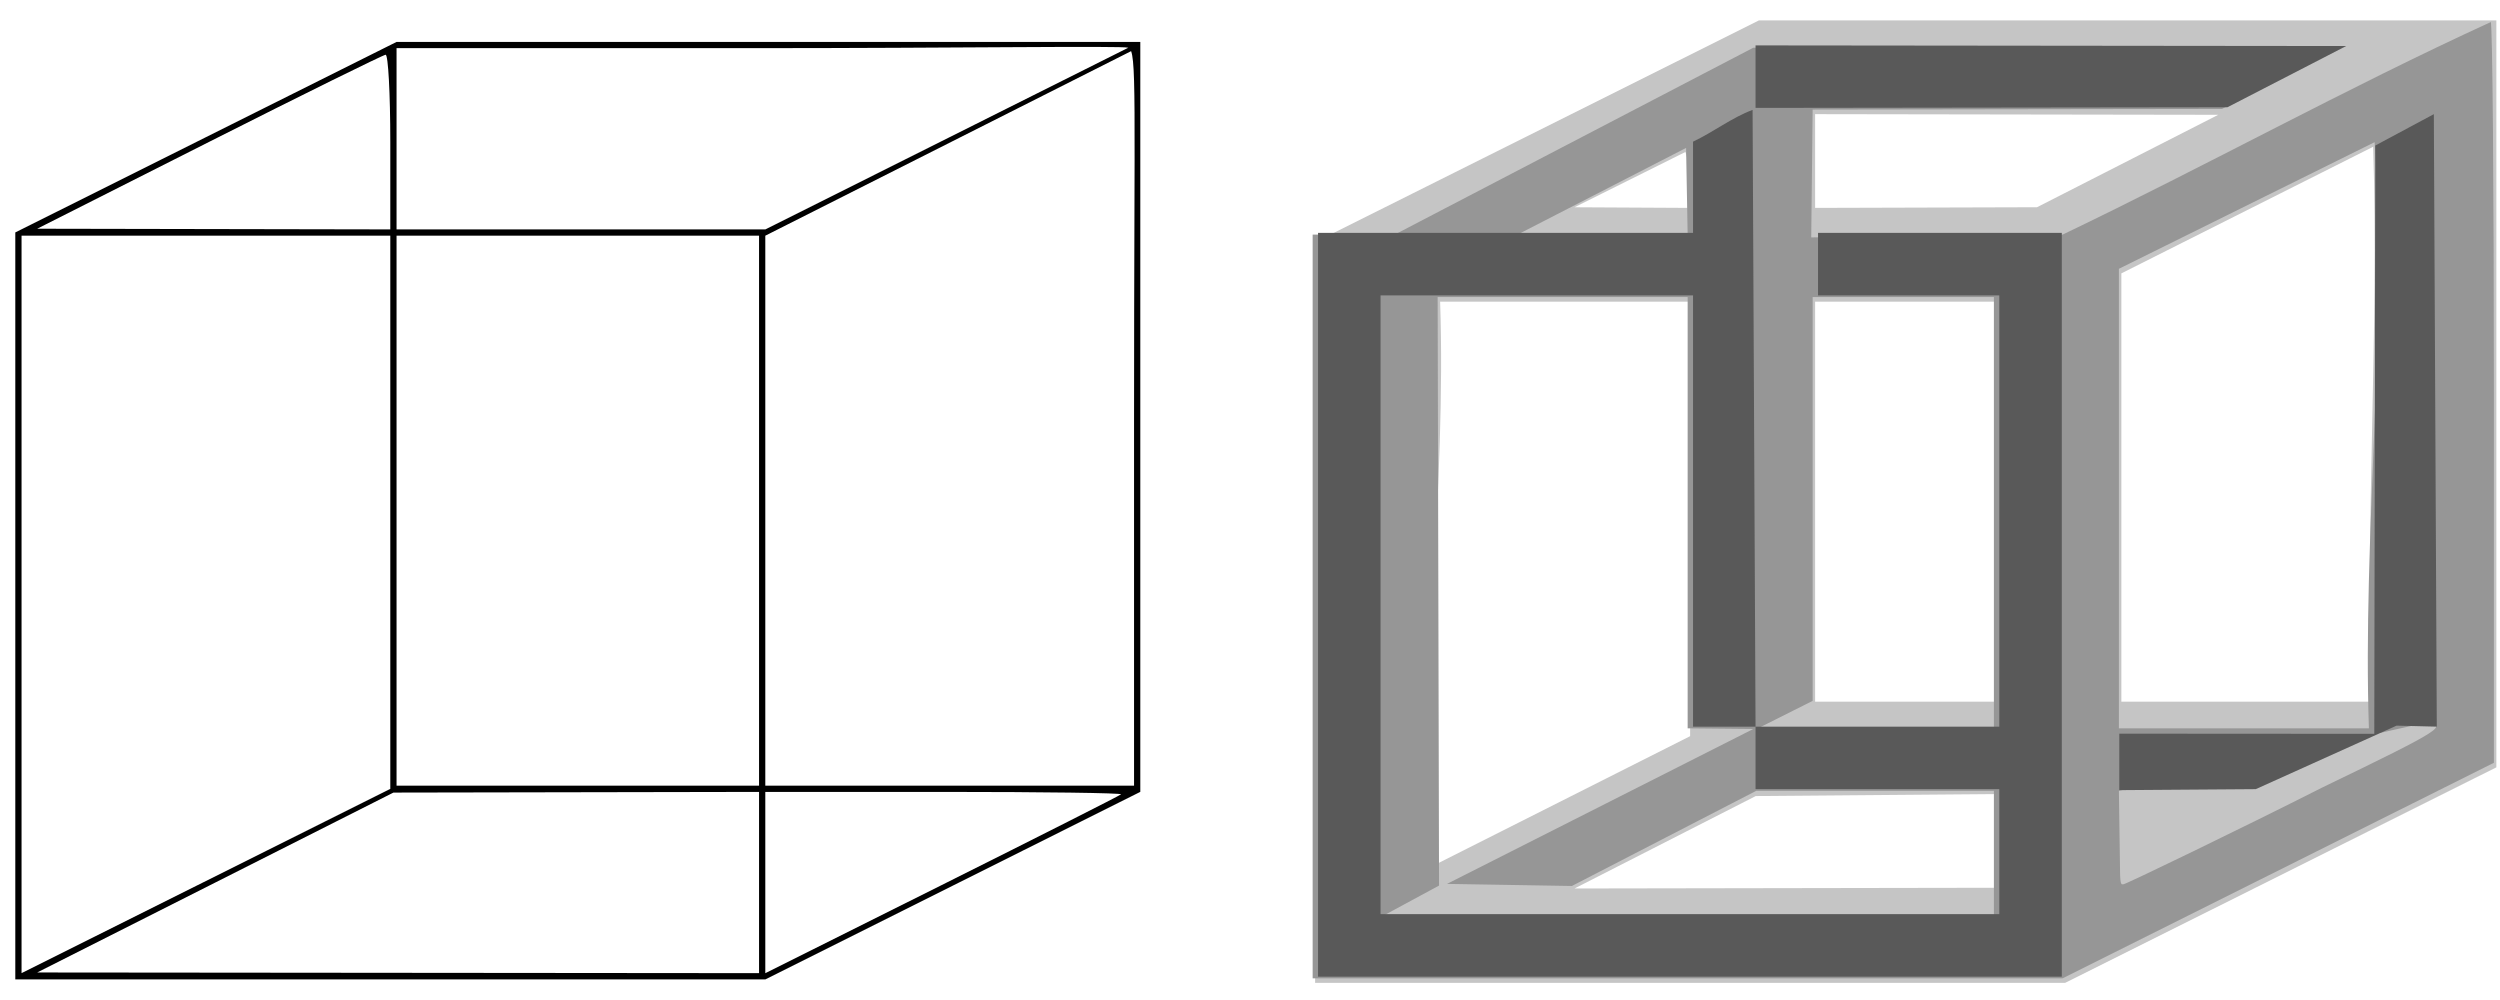 <?xml version="1.0" encoding="UTF-8" standalone="no"?>
<!-- Created with Inkscape (http://www.inkscape.org/) -->
<svg
   xmlns:svg="http://www.w3.org/2000/svg"
   xmlns="http://www.w3.org/2000/svg"
   version="1.0"
   width="400"
   height="160"
   id="svg2448">
  <defs
     id="defs2450" />
  <g
     transform="translate(-8.557,-3.977)"
     id="layer1">
    <g
       transform="translate(2.448,3.264)"
       id="g2485">
      <path
         d="M 216.527,39.464 L 287.534,3.977 L 405.527,3.977 L 405.527,123.49 L 336.519,157.977 L 216.527,157.977 L 216.527,39.464 z M 326.195,127.754 L 287.027,128.082 L 258.027,142.872 L 326.195,142.754 L 326.195,127.754 z M 276.527,118.501 L 276.527,48.977 L 236.527,48.977 C 237.553,78.583 233.219,109.738 235.237,139.314 L 276.527,118.501 z M 346.277,137.926 L 346.277,137.926 z M 325.527,48.977 L 296.527,48.977 L 296.527,80.977 L 296.527,112.977 L 325.527,112.977 L 325.527,48.977 z M 385.815,24.195 L 345.527,44.453 L 345.527,112.977 L 385.527,112.977 C 384.556,83.41 386.755,53.749 385.815,24.195 z M 275.777,25.027 L 258.027,33.876 L 276.527,33.977 C 276.574,30.943 276.718,27.838 275.777,25.027 z M 361.027,19.082 L 296.527,18.977 L 296.527,33.977 L 332.027,33.872 L 361.027,19.082 z "
         style="fill:#c5c5c5"
         id="path2474" />
      <path
         d="M 216.132,38.244 L 276.132,38.244 L 275.883,24.379 L 245.641,39.929 L 229.1,38.33 L 286.632,8.351 L 380.632,8.345 L 361.632,18.142 L 296.132,18.244 L 295.906,38.697 L 336.144,38.244 C 359.118,27.232 381.461,14.858 404.627,4.244 C 404.905,4.244 405.132,30.909 405.132,63.501 L 405.132,122.757 L 336.125,157.244 L 216.132,157.244 L 216.132,38.244 z M 325.132,127.244 L 287.107,127.244 L 257.61,142.47 L 237.632,142.136 L 286.632,117.351 L 276.132,117.244 L 276.132,82.744 L 276.132,48.244 L 236.132,48.244 L 236.355,142.404 L 227.632,147.12 L 325.132,147.244 L 325.132,127.244 z M 377.699,126.701 C 397.18,117.301 398.251,116.549 393.587,116.497 L 345.132,127.244 L 345.293,138.428 C 345.293,142.553 345.47,142.22 345.882,142.19 C 346.295,142.161 364.224,133.517 377.699,126.701 z M 325.132,82.744 L 325.132,48.244 L 296.132,48.244 L 296.132,80.547 L 296.132,112.85 L 287.632,117.12 L 325.132,117.244 L 325.132,82.744 z M 386.046,23.462 L 345.132,43.72 L 345.132,80.482 L 345.132,117.244 L 385.132,117.244 C 384.105,86.302 388.065,54.375 386.046,23.462 z "
         style="fill:#969696"
         id="path2472" />
      <path
         d="M 216.996,37.977 L 276.996,37.977 L 276.996,23.375 C 280.163,21.895 283.239,19.507 286.523,18.297 L 286.996,116.977 L 325.996,116.977 L 325.996,47.977 L 296.996,47.977 L 296.996,37.977 L 335.996,37.977 L 335.996,156.977 L 216.996,156.977 L 216.996,37.977 z M 325.996,126.977 L 286.996,126.977 L 286.996,116.977 L 276.996,116.977 L 276.996,47.977 L 226.996,47.977 L 226.996,146.977 L 325.996,146.977 L 325.996,126.977 z M 345.195,118.098 L 385.996,118.124 L 386.152,24.001 L 395.523,18.977 L 395.996,116.977 L 389.556,116.816 L 367.032,126.977 L 345.195,127.137 L 345.195,118.098 z M 286.996,7.977 L 334.246,8.027 L 381.496,8.078 L 362.496,17.875 L 286.996,17.977 L 286.996,7.977 z "
         style="fill:#595959"
         id="path2470" />
      <path
         d="M 8.557,97.66 L 8.557,37.903 L 39.061,22.66 L 69.565,7.418 L 129.061,7.418 L 188.557,7.418 L 188.557,67.415 L 188.557,127.412 L 158.563,142.415 L 128.57,157.418 L 68.563,157.418 L 8.557,157.418 L 8.557,97.66 z M 68.557,82.676 L 68.557,38.418 L 39.057,38.418 L 9.557,38.418 L 9.557,97.416 L 9.557,156.414 L 39.057,141.674 L 68.557,126.934 L 68.557,82.676 z M 127.557,141.918 L 127.557,127.418 L 98.307,127.472 L 69.057,127.526 L 40.557,141.918 L 12.057,156.31 L 69.807,156.364 L 127.557,156.418 L 127.557,141.918 z M 185.474,127.807 C 185.703,127.593 172.99,127.418 157.224,127.418 L 128.557,127.418 L 128.557,141.921 L 128.557,156.425 L 156.807,142.31 C 172.344,134.547 185.244,128.021 185.474,127.807 z M 127.557,82.418 L 127.557,38.418 L 98.557,38.418 L 69.557,38.418 L 69.557,82.418 L 69.557,126.418 L 98.557,126.418 L 127.557,126.418 L 127.557,82.418 z M 187.557,68.025 C 187.557,15.701 188.067,8.894 186.65,8.35 C 185.78,8.017 158.555,8.418 126.975,8.418 L 69.557,8.418 L 69.557,22.918 L 69.557,37.418 L 99.064,37.418 L 128.571,37.418 L 187.585,7.875 L 188.151,8.359 L 128.557,38.425 L 128.557,82.421 L 128.557,126.418 L 158.057,126.418 L 187.557,126.418 L 187.557,68.025 z M 68.557,23.418 C 68.557,15.718 68.219,9.442 67.807,9.472 C 67.394,9.502 54.682,15.777 39.557,23.418 L 12.057,37.31 L 40.307,37.364 L 68.557,37.418 L 68.557,23.418 z "
         style="fill:#000000"
         id="path2468" />
    </g>
  </g>
</svg>
